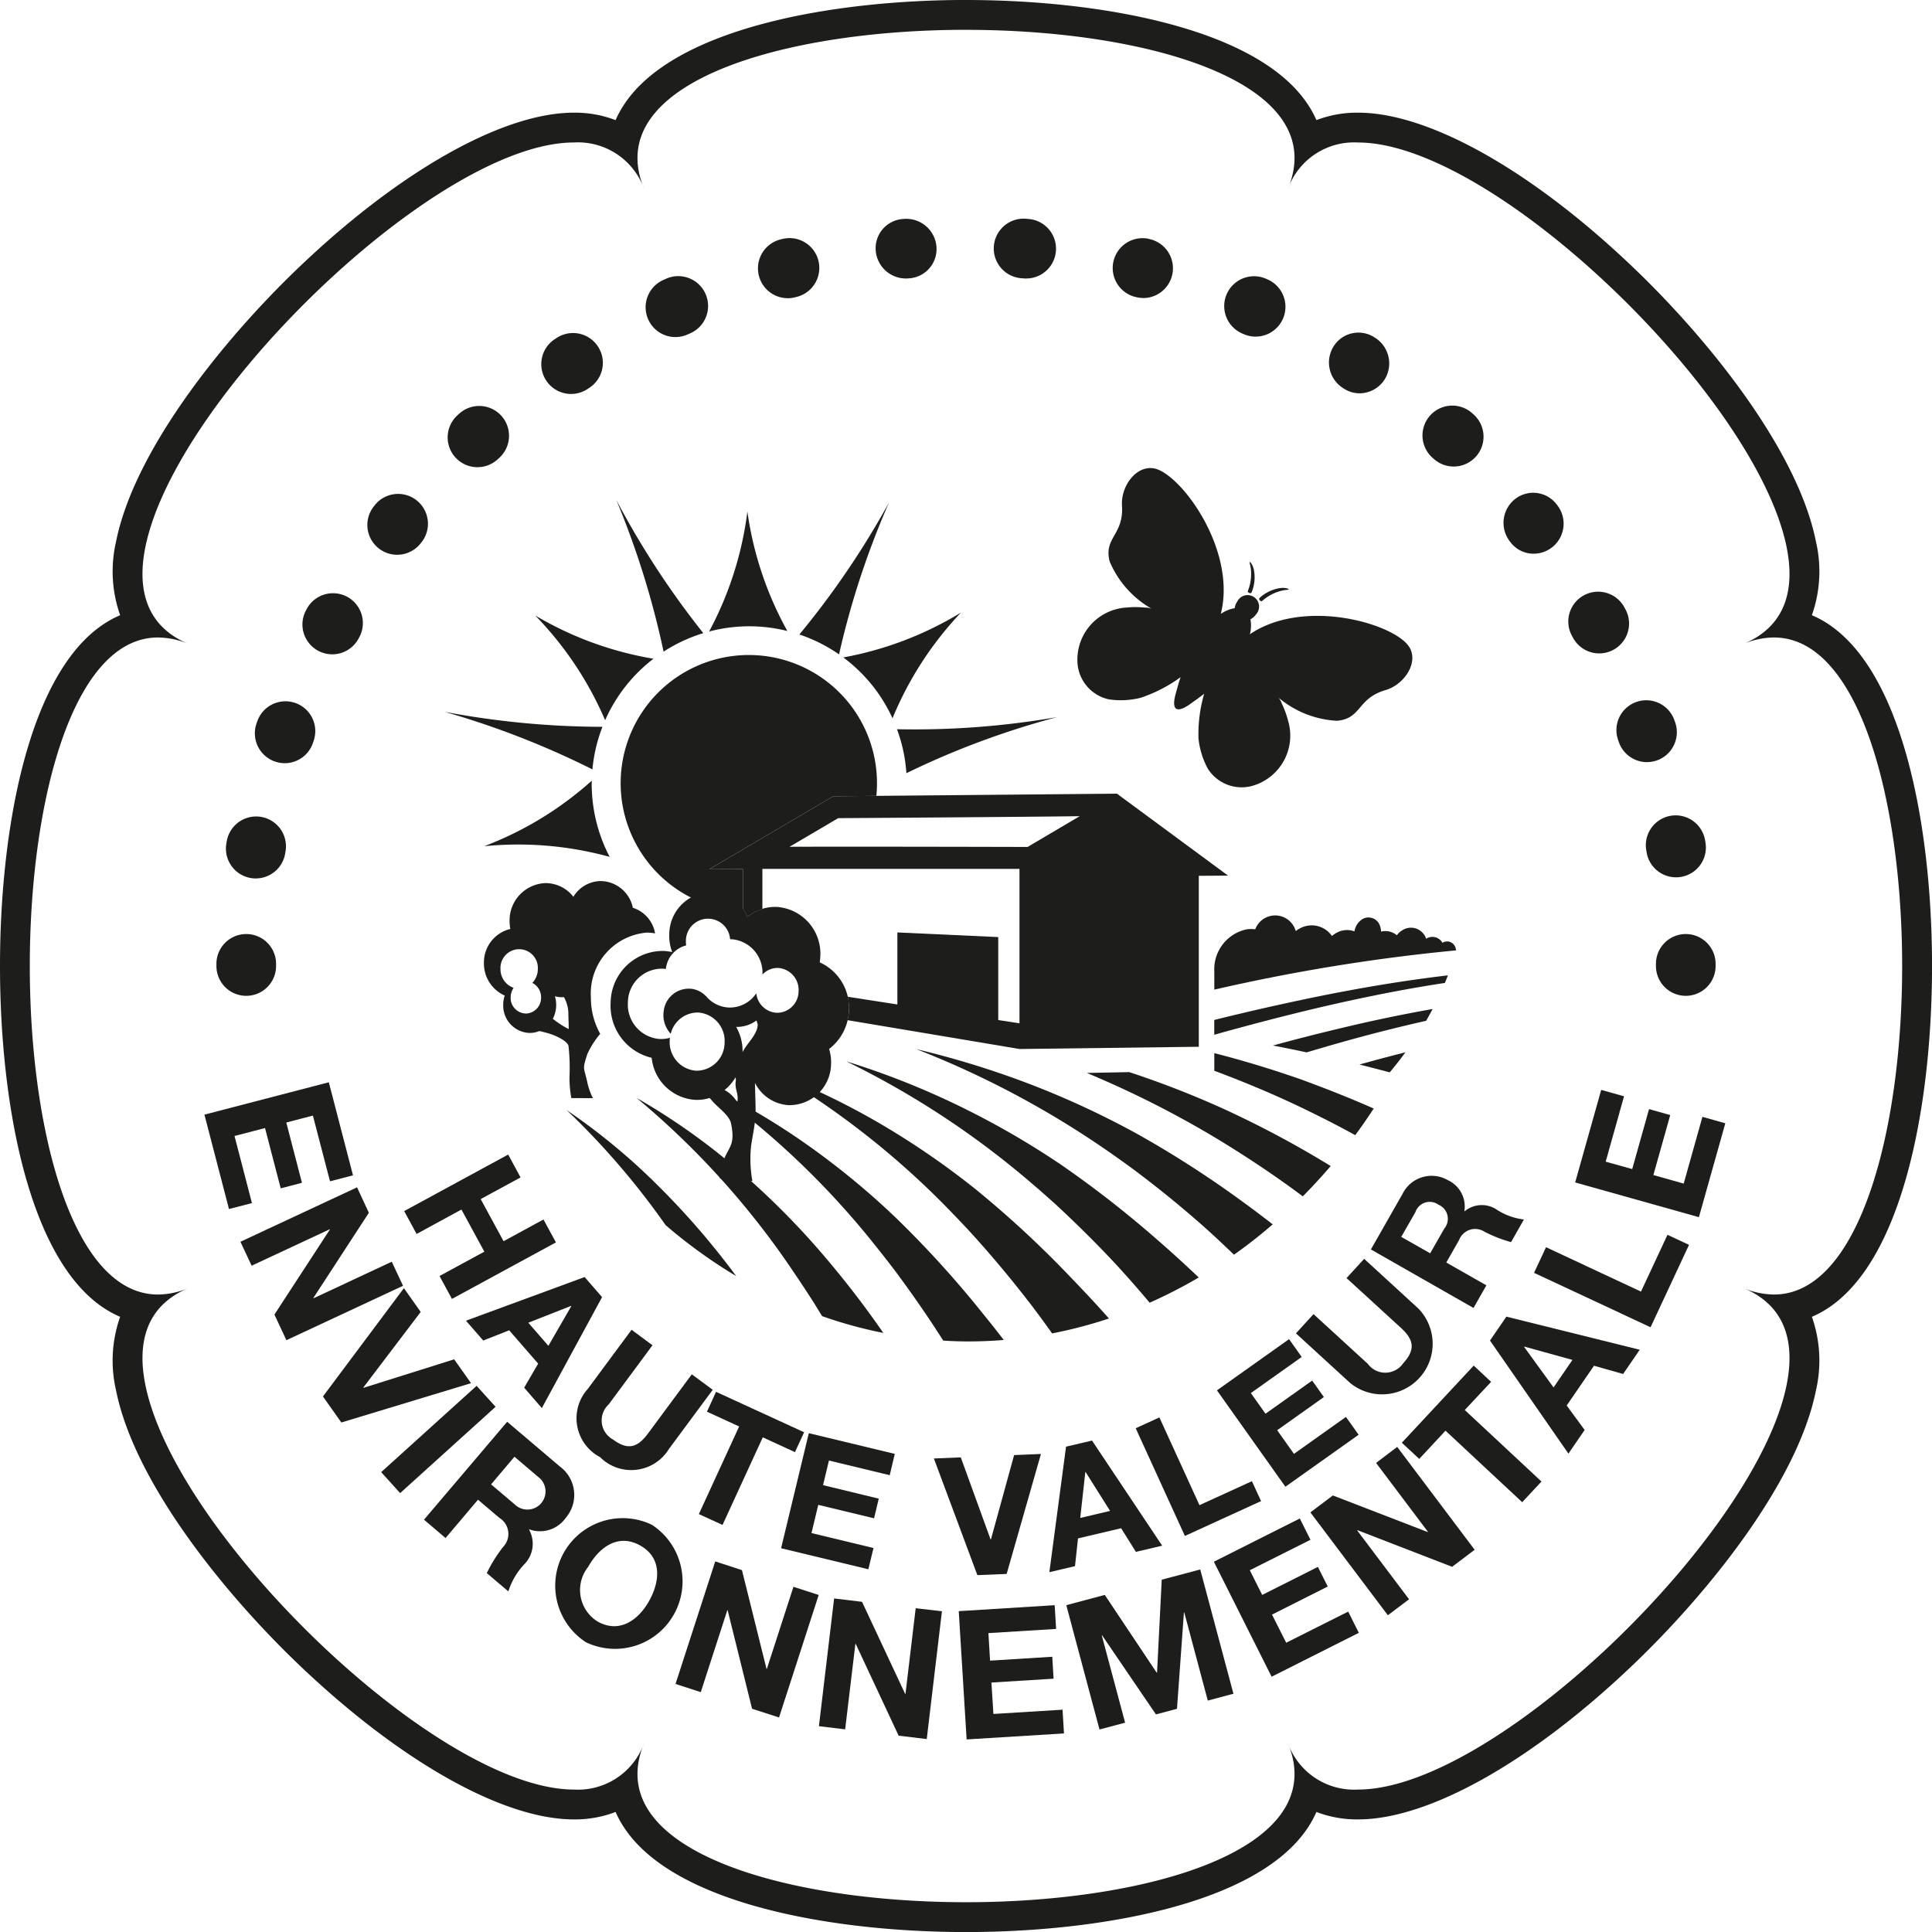 <svg xmlns="http://www.w3.org/2000/svg" width="69.415" height="69.417" viewBox="0 0 69.415 69.417"><defs><style>.cls-1{fill:#1d1d1b;}</style></defs><g id="Calque_2" data-name="Calque 2"><g id="Calque_1-2" data-name="Calque 1"><path class="cls-1" d="M34.708,1.072c6.572,0,13.144,1.903,11.566,5.712a2.526,2.526,0,0,1,2.52-1.664c6.335,0,20.289,15.349,13.837,18.021a2.886,2.886,0,0,1,1.106-.237c6.141,0,6.141,23.607,0,23.607a2.887,2.887,0,0,1-1.106-.237c6.452,2.672-7.502,18.023-13.837,18.023a2.525,2.525,0,0,1-2.52-1.664c1.577,3.808-4.995,5.712-11.566,5.712S21.564,66.441,23.141,62.633a2.525,2.525,0,0,1-2.52,1.664c-6.335,0-20.289-15.351-13.838-18.023a2.884,2.884,0,0,1-1.106.237c-6.142,0-6.141-23.607,0-23.607a2.886,2.886,0,0,1,1.106.237C.332,20.468,14.286,5.119,20.621,5.119a2.525,2.525,0,0,1,2.52,1.664c-1.577-3.808,4.995-5.712,11.567-5.712m0-1.072C29.982,0,24.276.981,22.436,3.736a3.766,3.766,0,0,0-.319.58,4.071,4.071,0,0,0-1.496-.268c-2.543,0-6.233,2.075-9.872,5.548-2.756,2.63-5.931,6.603-6.58,9.867a4.727,4.727,0,0,0,.148,2.641C1.159,23.441,0,29.463,0,34.708,0,39.952,1.159,45.974,4.317,47.311a4.721,4.721,0,0,0-.148,2.641c.649,3.265,3.825,7.239,6.58,9.87,3.64,3.473,7.33,5.548,9.872,5.548a4.071,4.071,0,0,0,1.496-.268,3.799,3.799,0,0,0,.319.58c1.84,2.754,7.546,3.735,12.272,3.735s10.431-.981,12.271-3.735a3.799,3.799,0,0,0,.319-.58,4.071,4.071,0,0,0,1.496.268c2.543,0,6.233-2.075,9.872-5.548,2.755-2.631,5.93-6.605,6.58-9.87a4.726,4.726,0,0,0-.147-2.641c3.157-1.337,4.317-7.359,4.317-12.604s-1.159-11.266-4.317-12.603a4.724,4.724,0,0,0,.147-2.641c-.649-3.264-3.825-7.238-6.58-9.867-3.64-3.474-7.33-5.548-9.872-5.548a4.071,4.071,0,0,0-1.496.268,3.766,3.766,0,0,0-.319-.58C45.139.981,39.433,0,34.708,0"/><polygon class="cls-1" points="11.814 38.885 12.683 42.229 11.857 42.443 11.242 40.082 10.286 40.331 10.849 42.497 10.086 42.696 9.522 40.53 8.426 40.815 9.052 43.226 8.227 43.439 7.345 40.048 11.814 38.885"/><polygon class="cls-1" points="12.828 42.66 13.253 43.574 11.261 46.632 11.265 46.646 14.076 45.332 14.48 46.197 10.29 48.152 9.86 47.231 11.85 44.179 11.845 44.167 9.041 45.476 8.638 44.615 12.828 42.66"/><polygon class="cls-1" points="12.264 51.109 11.603 50.174 14.512 46.282 15.115 47.137 13.054 49.852 13.062 49.863 16.318 48.839 16.923 49.696 12.264 51.109"/><rect class="cls-1" x="13.439" y="51.211" width="4.623" height="1.016" transform="translate(-30.623 23.926) rotate(-42.127)"/><path class="cls-1" d="M18.222,51.083,20.12,52.694a1.267,1.267,0,0,1,.204,1.845,1.129,1.129,0,0,1-1.306.41l-.008.011a1.048,1.048,0,0,1-.186,1.257,2.545,2.545,0,0,0-.56.96l-.773-.657a5.028,5.028,0,0,1,.592-.947.674.674,0,0,0-.135-1.033l-.774-.657L16.009,55.26l-.775-.659Zm-.578,2.249.848.718a.651.651,0,1,0,.84-.99l-.848-.721Z"/><path class="cls-1" d="M23.419,54.783a2.425,2.425,0,0,1-2.366,4.222,2.425,2.425,0,0,1,2.366-4.222M21.47,58.259c.795.447,1.472-.062,1.849-.734.396-.705.478-1.55-.318-1.997-.795-.444-1.475.066-1.87.77a1.331,1.331,0,0,0,.339,1.961"/><polygon class="cls-1" points="25.698 56.1 26.658 56.413 27.54 59.961 27.552 59.964 28.508 57.012 29.415 57.306 27.99 61.707 27.021 61.394 26.144 57.855 26.133 57.85 25.178 60.797 24.271 60.503 25.698 56.1"/><polygon class="cls-1" points="29.969 57.431 30.972 57.552 32.52 60.858 32.533 60.86 32.9 57.782 33.843 57.892 33.297 62.483 32.287 62.361 30.745 59.063 30.733 59.062 30.366 62.134 29.423 62.02 29.969 57.431"/><polygon class="cls-1" points="34.447 57.887 37.893 57.673 37.945 58.526 35.513 58.676 35.572 59.665 37.807 59.526 37.854 60.314 35.621 60.452 35.692 61.581 38.176 61.428 38.228 62.281 34.73 62.496 34.447 57.887"/><polygon class="cls-1" points="38.311 57.673 39.694 57.304 41.558 60.097 41.572 60.094 41.74 56.757 43.123 56.389 44.316 60.854 43.395 61.101 42.55 57.934 42.537 57.939 42.288 61.396 41.532 61.597 39.599 58.758 39.586 58.76 40.424 61.895 39.504 62.139 38.311 57.673"/><polygon class="cls-1" points="43.613 56.111 46.701 54.558 47.083 55.323 44.904 56.417 45.349 57.304 47.35 56.298 47.705 57.002 45.702 58.011 46.212 59.022 48.439 57.903 48.821 58.666 45.688 60.243 43.613 56.111"/><polygon class="cls-1" points="47.081 54.339 47.888 53.73 51.297 55.046 51.307 55.04 49.441 52.561 50.2 51.986 52.983 55.682 52.173 56.294 48.772 54.978 48.762 54.987 50.626 57.46 49.864 58.034 47.081 54.339"/><polygon class="cls-1" points="51.936 51.403 50.992 52.417 50.367 51.836 52.949 49.065 53.574 49.649 52.628 50.66 55.384 53.23 54.691 53.973 51.936 51.403"/><path class="cls-1" d="M53.534,48.165l.589-.859,4.791,1.189-.597.871L57.271,49.07l-.981,1.428.645.88-.583.849ZM55.818,49.85l.678-.99-1.728-.478-.008.011Z"/><polygon class="cls-1" points="55.117 45.732 55.547 44.811 58.959 46.406 59.911 44.365 60.685 44.726 59.303 47.687 55.117 45.732"/><polygon class="cls-1" points="56.594 42.484 57.53 39.159 58.35 39.389 57.691 41.738 58.644 42.004 59.249 39.849 60.01 40.064 59.404 42.219 60.494 42.525 61.167 40.127 61.989 40.358 61.04 43.732 56.594 42.484"/><polygon class="cls-1" points="18.259 41.482 18.703 42.304 17.27 43.082 18.093 44.596 19.526 43.815 19.974 44.638 16.238 46.669 15.791 45.846 17.402 44.971 16.579 43.458 14.968 44.335 14.522 43.513 18.259 41.482"/><path class="cls-1" d="M21.005,45.883l.627.722-2.164,3.986-.635-.733.503-.864-1.042-1.198-.932.368-.62-.713ZM18.981,47.524l.722.83.823-1.426-.006-.009Z"/><path class="cls-1" d="M24.035,52.059a1.586,1.586,0,0,1-2.477.293,1.575,1.575,0,0,1-.439-2.45l1.573-2.125.751.557-1.572,2.124a.781.781,0,0,0,.155,1.263c.535.398.881.289,1.257-.218l1.573-2.125.752.556Z"/><polygon class="cls-1" points="26.557 51.252 25.4 50.721 25.727 50.007 28.891 51.46 28.562 52.174 27.406 51.642 25.96 54.789 25.109 54.4 26.557 51.252"/><polygon class="cls-1" points="29.06 51.493 32.149 52.237 31.967 53.002 29.783 52.476 29.571 53.36 31.573 53.845 31.404 54.551 29.399 54.068 29.156 55.082 31.384 55.619 31.199 56.382 28.064 55.627 29.06 51.493"/><polygon class="cls-1" points="36.168 56.55 35.116 56.593 33.554 52.402 34.52 52.362 35.591 55.311 35.603 55.311 36.436 52.28 37.4 52.24 36.168 56.55"/><path class="cls-1" d="M38.302,51.977l.933-.219,2.521,3.777-.944.222-.531-.849-1.549.365-.108.997-.921.217Zm.51,2.561,1.072-.252-.879-1.397-.011.004Z"/><polygon class="cls-1" points="40.805 51.315 41.656 50.927 43.096 54.079 44.98 53.218 45.309 53.933 42.572 55.185 40.805 51.315"/><polygon class="cls-1" points="43.724 49.954 46.315 48.114 46.769 48.754 44.942 50.052 45.468 50.794 47.145 49.603 47.565 50.195 45.888 51.387 46.491 52.236 48.358 50.909 48.814 51.549 46.183 53.417 43.724 49.954"/><path class="cls-1" d="M50.962,47.016a1.817,1.817,0,0,1-2.449,2.676l-1.95-1.786.631-.691,1.95,1.786a.78.78,0,0,0,1.273-.022c.45-.491.38-.847-.085-1.273L48.38,45.92l.633-.691Z"/><path class="cls-1" d="M49.255,44.891l1.133-1.988a1.167,1.167,0,0,1,1.633-.501,1.044,1.044,0,0,1,.593,1.11l.011.007a.963.963,0,0,1,1.167-.047,2.289,2.289,0,0,0,.961.343l-.462.813a4.831,4.831,0,0,1-.956-.375.618.618,0,0,0-.909.296l-.462.812,1.44.82-.462.813Zm2.13.139.507-.888a.549.549,0,0,0-.209-.858.541.541,0,0,0-.829.267l-.508.889Z"/><path class="cls-1" d="M50.997,32.625l.001.001-.03.019Zm.642.109-.006.003L51.63,32.74l.009-.007"/><path class="cls-1" d="M52.318,34.146a.376.376,0,0,0-.017-.071.316.316,0,0,0-.455-.214c-.007.004-.012.011-.019.013a.414.414,0,0,0-.561-.161c-.009.004-.018.013-.026.017a.572.572,0,0,0-.816-.33.672.672,0,0,0-.236.203.641.641,0,0,0-.567-.131.66.66,0,0,0-.028-.166.435.435,0,0,0-.626-.293.641.641,0,0,0-.303.45.773.773,0,0,0-.641.051.844.844,0,0,0-.168.116.879.879,0,0,0-1.156-.27.867.867,0,0,0-.144.093.766.766,0,0,0-1.456-.064,1.183,1.183,0,0,0-.301,0,1.467,1.467,0,0,0-1.169,1.52v.648a67.23,67.23,0,0,1,8.689-1.411"/><path class="cls-1" d="M44.948,20.516a1.647,1.647,0,0,1-.114.72c-.011.024.011.051.048.067s.073.011.086-.018a1.402,1.402,0,0,0,.085-.799c-.042-.207-.138-.306-.152-.291-.02.014.036.127.048.321m.318,1.055c.028.029.06.041.079.023a1.634,1.634,0,0,1,.637-.353c.186-.056.311-.042.319-.066.008-.018-.117-.074-.326-.043a1.404,1.404,0,0,0-.722.352.061.061,0,0,0,.012.087M50.64,23.26c-.48-.831-3.759-1.813-5.734-.471a1.217,1.217,0,0,0,.021-.539.524.524,0,0,0,.197-.171.413.413,0,1,0-.669-.469.525.525,0,0,0-.093.242,1.218,1.218,0,0,0-.5.206c.586-2.316-1.457-5.061-2.402-5.229-.646-.115-1.192.647-1.148,1.333.07,1.072-.67,1.15-.441,2.016a3.534,3.534,0,0,0,1.497,1.688.695.695,0,0,0-.243-.036,3.201,3.201,0,0,0-.64-.002,1.876,1.876,0,0,0-1.768,2.044,1.437,1.437,0,0,0,1.122,1.255,2.899,2.899,0,0,0,1.148-.058,5.214,5.214,0,0,0,1.43-.739c-.044.133-.085.267-.121.401-.046.177-.198.602-.041.732.177.105.525-.184.674-.288q.172-.121.337-.25a5.168,5.168,0,0,0-.206,1.596,2.883,2.883,0,0,0,.337,1.099,1.438,1.438,0,0,0,1.562.625,1.876,1.876,0,0,0,1.318-2.36,3.234,3.234,0,0,0-.221-.601.691.691,0,0,0-.117-.216,3.535,3.535,0,0,0,2.099.829c.893-.08.714-.802,1.744-1.103.66-.193,1.19-.966.861-1.534"/><path class="cls-1" d="M26.194,41.752a23.523,23.523,0,0,0-3.324-2.306,29.518,29.518,0,0,1,5.718,6.367c.223.326.439.659.654.995.1.162.198.322.296.48a15.983,15.983,0,0,0,2.2.603A34.295,34.295,0,0,0,29.301,44.77a27.818,27.818,0,0,0-3.108-3.018m6.013,2.019a27.867,27.867,0,0,0-3.318-2.72,24.817,24.817,0,0,0-3.505-2.044,29.538,29.538,0,0,1,6.044,5.717q.358.444.707.903c.609.814,1.197,1.661,1.756,2.54q.456.029.915.029c.421,0,.841-.018,1.259-.052q-.38-.495-.768-.97a36.664,36.664,0,0,0-3.09-3.402m2.908-.995a28.859,28.859,0,0,0-3.532-2.429,26.165,26.165,0,0,0-3.686-1.775,29.993,29.993,0,0,1,6.368,5.063q.385.397.763.814,1.048,1.165,2.031,2.445c.253.333.5.669.743,1.013a16.298,16.298,0,0,0,2.042-.536c-.46-.521-.928-1.016-1.395-1.502a37.065,37.065,0,0,0-3.334-3.092m2.906-1a29.784,29.784,0,0,0-3.744-2.131,28.673,28.673,0,0,0-3.868-1.513,31.17,31.17,0,0,1,6.696,4.413c.273.232.545.474.816.717.75.695,1.485,1.42,2.197,2.186.394.43.783.87,1.161,1.322a.324.324,0,0,0,.028.033,17.768,17.768,0,0,0,1.764-.906q-.73-.695-1.469-1.337a37.981,37.981,0,0,0-3.58-2.785m-14.523.679a22.819,22.819,0,0,0-3.14-2.573,27.481,27.481,0,0,1,3.556,4.134,18.168,18.168,0,0,0,2.537,1.831c-.02-.027-.038-.053-.058-.077a28,28,0,0,0-2.896-3.315m20.13-5.81v.532c1.231-.345,2.469-.669,3.71-.963,1.515-.356,3.041-.666,4.577-.899.038-.091.072-.182.108-.272-1.594.187-3.179.455-4.753.776q-1.829.376-3.642.826m2.107.918c.422.081.826.164,1.211.247.399-.117.795-.235,1.194-.347q1.54-.436,3.101-.788c.079-.137.157-.279.233-.423-1.158.204-2.312.448-3.454.726-.765.182-1.527.379-2.285.586M40.93,40.78a31.151,31.151,0,0,0-3.957-1.84,32.322,32.322,0,0,0-4.051-1.246,33.329,33.329,0,0,1,7.021,3.761c.292.204.581.411.871.627.8.602,1.591,1.242,2.363,1.923.392.346.777.708,1.159,1.075q.717-.505,1.391-1.09c-.322-.25-.646-.497-.971-.733A37.293,37.293,0,0,0,40.93,40.78m2.699-2.942v.628h-.015c1.001.373,1.999.786,2.986,1.252.699.333,1.397.684,2.093,1.067.211-.286.433-.605.663-.957-.864-.381-1.736-.724-2.613-1.046q-1.549-.542-3.113-.944m-3.056.682-1.524.03A36.04,36.04,0,0,1,42.78,40.364c.31.173.617.352.926.537.85.516,1.699,1.068,2.531,1.664.19.136.382.277.571.419q.517-.523,1.003-1.089a36.006,36.006,0,0,0-3.975-2.112,34.087,34.087,0,0,0-3.263-1.263m9.359.008.002-.001c.189-.226.377-.466.561-.718q-.829.208-1.651.439c.407.101.774.197,1.088.28"/><path class="cls-1" d="M31.321,24.602a5.652,5.652,0,0,1,.746,1.205,12.366,12.366,0,0,1,2.46-3.798,12.372,12.372,0,0,1-4.228,1.612,5.672,5.672,0,0,1,1.022.981"/><path class="cls-1" d="M31.942,18.053a30.431,30.431,0,0,1-3.221,4.743,5.697,5.697,0,0,1,1.425.715,30.147,30.147,0,0,1,1.796-5.458"/><path class="cls-1" d="M28.288,22.67a12.366,12.366,0,0,1-1.435-4.291A12.369,12.369,0,0,1,25.477,22.69a5.632,5.632,0,0,1,2.811-.019"/><path class="cls-1" d="M32.228,26.2a5.641,5.641,0,0,1,.338,1.58,29.783,29.783,0,0,1,5.417-2.015,29.898,29.898,0,0,1-5.755.435"/><path class="cls-1" d="M21.261,28.05a12.334,12.334,0,0,1-3.865,2.354,12.38,12.38,0,0,1,4.509.383,5.67,5.67,0,0,1-.645-2.737"/><path class="cls-1" d="M26.691,31.225l-1.212.008,4.459-2.624,1.549-.015a4.605,4.605,0,1,0-4.796,4.145Z"/><path class="cls-1" d="M21.645,26.114a30.854,30.854,0,0,1-5.671-.539,30.771,30.771,0,0,1,5.311,2.068,5.654,5.654,0,0,1,.36-1.528"/><path class="cls-1" d="M25.269,22.748a30.645,30.645,0,0,1-3.123-4.779,30.836,30.836,0,0,1,1.696,5.444,5.682,5.682,0,0,1,1.427-.665"/><path class="cls-1" d="M22.471,24.663a5.653,5.653,0,0,1,1.008-.995A12.349,12.349,0,0,1,19.23,22.114a12.366,12.366,0,0,1,2.512,3.763,5.68,5.68,0,0,1,.729-1.214"/><path class="cls-1" d="M40.129,28.515l-10.19.093L25.48,31.233l1.212-.008v1.438a1.639,1.639,0,0,1,.167.279,1.59,1.59,0,0,1,.533-.284V31.218l9.237.001v5.548l-.763-.118V33.668l-3.624-.166v2.587l-1.787-.277a1.868,1.868,0,0,1,.048.501,1.825,1.825,0,0,1-.053.341l6.18,1.036,6.442-.081V31.467l1.051-.007ZM36.923,30.43c-.146,0-6.349-.017-8.556-.006.847-.496,1.667-.981,1.747-1.028.146-.002,6.443-.041,8.679-.071-.899.53-1.784,1.053-1.871,1.105"/><path class="cls-1" d="M21.109,37.856a3.162,3.162,0,0,1,.456-.711,2.623,2.623,0,0,1-.334-1.293,2.195,2.195,0,0,1,2.009-2.344,1.734,1.734,0,0,1,.296.028,1.167,1.167,0,0,0-.804-.922l.003-.01a1.197,1.197,0,0,0-1.146-.948,1.163,1.163,0,0,0-.988.565,1.268,1.268,0,0,0-.994-.492,1.339,1.339,0,0,0-1.298,1.374,1.368,1.368,0,0,0,.027.274,1.235,1.235,0,0,0-.949,1.226,1.259,1.259,0,0,0,.747,1.166,1.076,1.076,0,0,0-.054.336.982.982,0,0,0,.953,1.008.899.899,0,0,0,.346-.069c.136.032.276.066.408.109.175.058.645.262.642.458a7.086,7.086,0,0,1,.034,1.044,3.84,3.84,0,0,0,.065.798l.774.003a2.469,2.469,0,0,1-.189-.517c-.13-.625-.206-.469-.005-1.085M18.893,36.415a.561.561,0,0,1-.546-.579.611.611,0,0,1,.107-.344.707.707,0,0,1-.472-.679.672.672,0,1,1,1.342,0,.726.726,0,0,1-.197.502.578.578,0,0,1,.313.522.562.562,0,0,1-.548.579m.97.188a1.085,1.085,0,0,0,.075-.811.886.886,0,0,0,.252.036c.024,0,.051-.002.074-.003a1.252,1.252,0,0,1,.157.54c.003.306.013.303.012.609a3.506,3.506,0,0,1-.571-.372"/><path class="cls-1" d="M30.502,36.313a1.788,1.788,0,0,0-1.05-1.736c.011-.064.015-.128.02-.196a1.682,1.682,0,0,0-1.546-1.795,1.561,1.561,0,0,0-1.068.355,1.482,1.482,0,0,0-1.264-.886,1.517,1.517,0,0,0-1.547,1.493,1.628,1.628,0,0,0,.105.66,1.953,1.953,0,0,0-.297-.041,1.876,1.876,0,0,0-1.915,1.847,1.92,1.92,0,0,0,1.474,1.992,1.682,1.682,0,0,0,1.55,1.51,1.531,1.531,0,0,0,.532-.066c.036.039.076.083.117.133.186.21.589.492.65.771.168.788-.084.852-.254,1.312-.18.486-.052.17-.153.663a7.717,7.717,0,0,0,1.177.106,4.476,4.476,0,0,1-.05-1.236c.043-.327.136-.733.16-1.087.017-.234-.012-.764-.017-1.204a1.45,1.45,0,0,0,1.208.799,1.497,1.497,0,0,0,1.525-1.471,1.595,1.595,0,0,0-.07-.548,1.818,1.818,0,0,0,.712-1.377m-4.01,3.295a1.198,1.198,0,0,0-.457-.443,1.694,1.694,0,0,0,.395-.457.682.682,0,0,1,.009.122c-.054.319.115.444.052.778m.19-1.802a1.767,1.767,0,0,0-.229-.909,1.164,1.164,0,0,0,.731-.233c.011.049.027.099.042.147-.005.361-.389.674-.545.995m1.214-1.417a.778.778,0,0,1-.72-.701,1.137,1.137,0,0,1-.997.513,1.125,1.125,0,0,1-.817-.419l-.003.003A.875.875,0,0,0,24.87,35.53a.908.908,0,0,0-1.024.797.985.985,0,0,0,.253.815.998.998,0,0,1,.997-.762,1.024,1.024,0,0,1,.938,1.095,1.01,1.01,0,0,1-1.03.994,1.024,1.024,0,0,1-.941-1.091.84.84,0,0,1,.008-.092,1.119,1.119,0,0,1-.373.044,1.239,1.239,0,0,1-1.138-1.323,1.222,1.222,0,0,1,1.251-1.203.749.749,0,0,1,.113.011.974.974,0,0,1,.729-.847.899.899,0,0,1-.009-.162.795.795,0,0,1,1.588-.059l.055-.001a1.204,1.204,0,0,1,1.107,1.269.738.738,0,0,1,.574-.237.791.791,0,0,1,.724.844.777.777,0,0,1-.796.767"/><path class="cls-1" d="M8.847,35.779a1.071,1.071,0,0,1-1.071-1.072v-.043a1.072,1.072,0,1,1,2.143,0v.043A1.071,1.071,0,0,1,8.847,35.779"/><path class="cls-1" d="M9.19,31.562a1.072,1.072,0,0,1-1.058-1.248l.014-.083a1.071,1.071,0,1,1,2.114.352l-.014.083a1.071,1.071,0,0,1-1.056.895m51.027-.04a1.071,1.071,0,0,1-1.055-.893l-.014-.085a1.071,1.071,0,1,1,2.114-.352l.014.08a1.071,1.071,0,0,1-.878,1.235,1.02,1.02,0,0,1-.18.015m-49.99-4.101a1.073,1.073,0,0,1-1.014-1.418l.031-.089a1.071,1.071,0,0,1,2.022.711l-.024.071a1.072,1.072,0,0,1-1.014.726m48.947-.038a1.072,1.072,0,0,1-1.012-.719l-.027-.079a1.071,1.071,0,1,1,2.023-.707l.028.079a1.073,1.073,0,0,1-1.012,1.425M11.937,23.509a1.072,1.072,0,0,1-.941-1.583l.04-.074A1.072,1.072,0,0,1,12.92,22.874l-.04.074a1.072,1.072,0,0,1-.943.561M57.46,23.476a1.07,1.07,0,0,1-.943-.561l-.036-.066a1.071,1.071,0,1,1,1.876-1.036l.044.08a1.072,1.072,0,0,1-.941,1.583M14.27,19.932a1.071,1.071,0,0,1-.847-1.727l.062-.079a1.072,1.072,0,0,1,1.675,1.337l-.042.053a1.069,1.069,0,0,1-.848.416M55.1,19.894a1.036,1.036,0,0,1-.818-.398l-.029-.037a1.09,1.09,0,0,1,.17-1.519,1.055,1.055,0,0,1,1.49.163l.029.037A1.079,1.079,0,0,1,55.1,19.894M17.157,16.786a1.071,1.071,0,0,1-.725-1.861l.053-.049a1.071,1.071,0,1,1,1.466,1.562l-.07.065a1.067,1.067,0,0,1-.725.282m35.075-.023a1.069,1.069,0,0,1-.717-.275l-.07-.063a1.072,1.072,0,0,1,1.45-1.579l.054.049a1.072,1.072,0,0,1-.718,1.868M20.52,14.155a1.072,1.072,0,0,1-.596-1.963l.085-.056a1.071,1.071,0,1,1,1.159,1.802l-.055.036a1.063,1.063,0,0,1-.593.18m28.33-.023a1.034,1.034,0,0,1-.563-.167l-.041-.026a1.09,1.09,0,0,1-.332-1.492,1.054,1.054,0,0,1,1.461-.33l.041.026a1.09,1.09,0,0,1,.332,1.492,1.072,1.072,0,0,1-.898.497m-24.582-2.02a1.072,1.072,0,0,1-.434-2.052l.073-.033a1.072,1.072,0,1,1,.874,1.957l-.079.035a1.068,1.068,0,0,1-.433.092m20.846-.015a1.077,1.077,0,0,1-.414-.084l-.097-.042a1.072,1.072,0,0,1,.868-1.96l.057.025a1.072,1.072,0,0,1-.414,2.06m-16.813-1.38a1.072,1.072,0,0,1-.257-2.112l.068-.017a1.072,1.072,0,0,1,.542,2.074l-.094.024a1.074,1.074,0,0,1-.259.032m12.775-.009a1.078,1.078,0,0,1-.276-.036l-.062-.015A1.072,1.072,0,0,1,41.25,8.576l.1.026a1.072,1.072,0,0,1-.274,2.107m-4.21-.702a.927.927,0,0,1-.098-.005l-.066-.005a1.072,1.072,0,1,1,.16-2.138l.101.009a1.071,1.071,0,0,1-.096,2.138m-4.314,0a1.089,1.089,0,0,1-1.087-.978,1.054,1.054,0,0,1,.951-1.158l.05-.004a1.089,1.089,0,0,1,1.177.974,1.054,1.054,0,0,1-.951,1.158l-.049.004c-.03.003-.06.004-.09.004"/><path class="cls-1" d="M60.568,35.779a1.071,1.071,0,0,1-1.071-1.072v-.043a1.072,1.072,0,1,1,2.143,0v.043a1.071,1.071,0,0,1-1.072,1.072"/></g></g></svg>